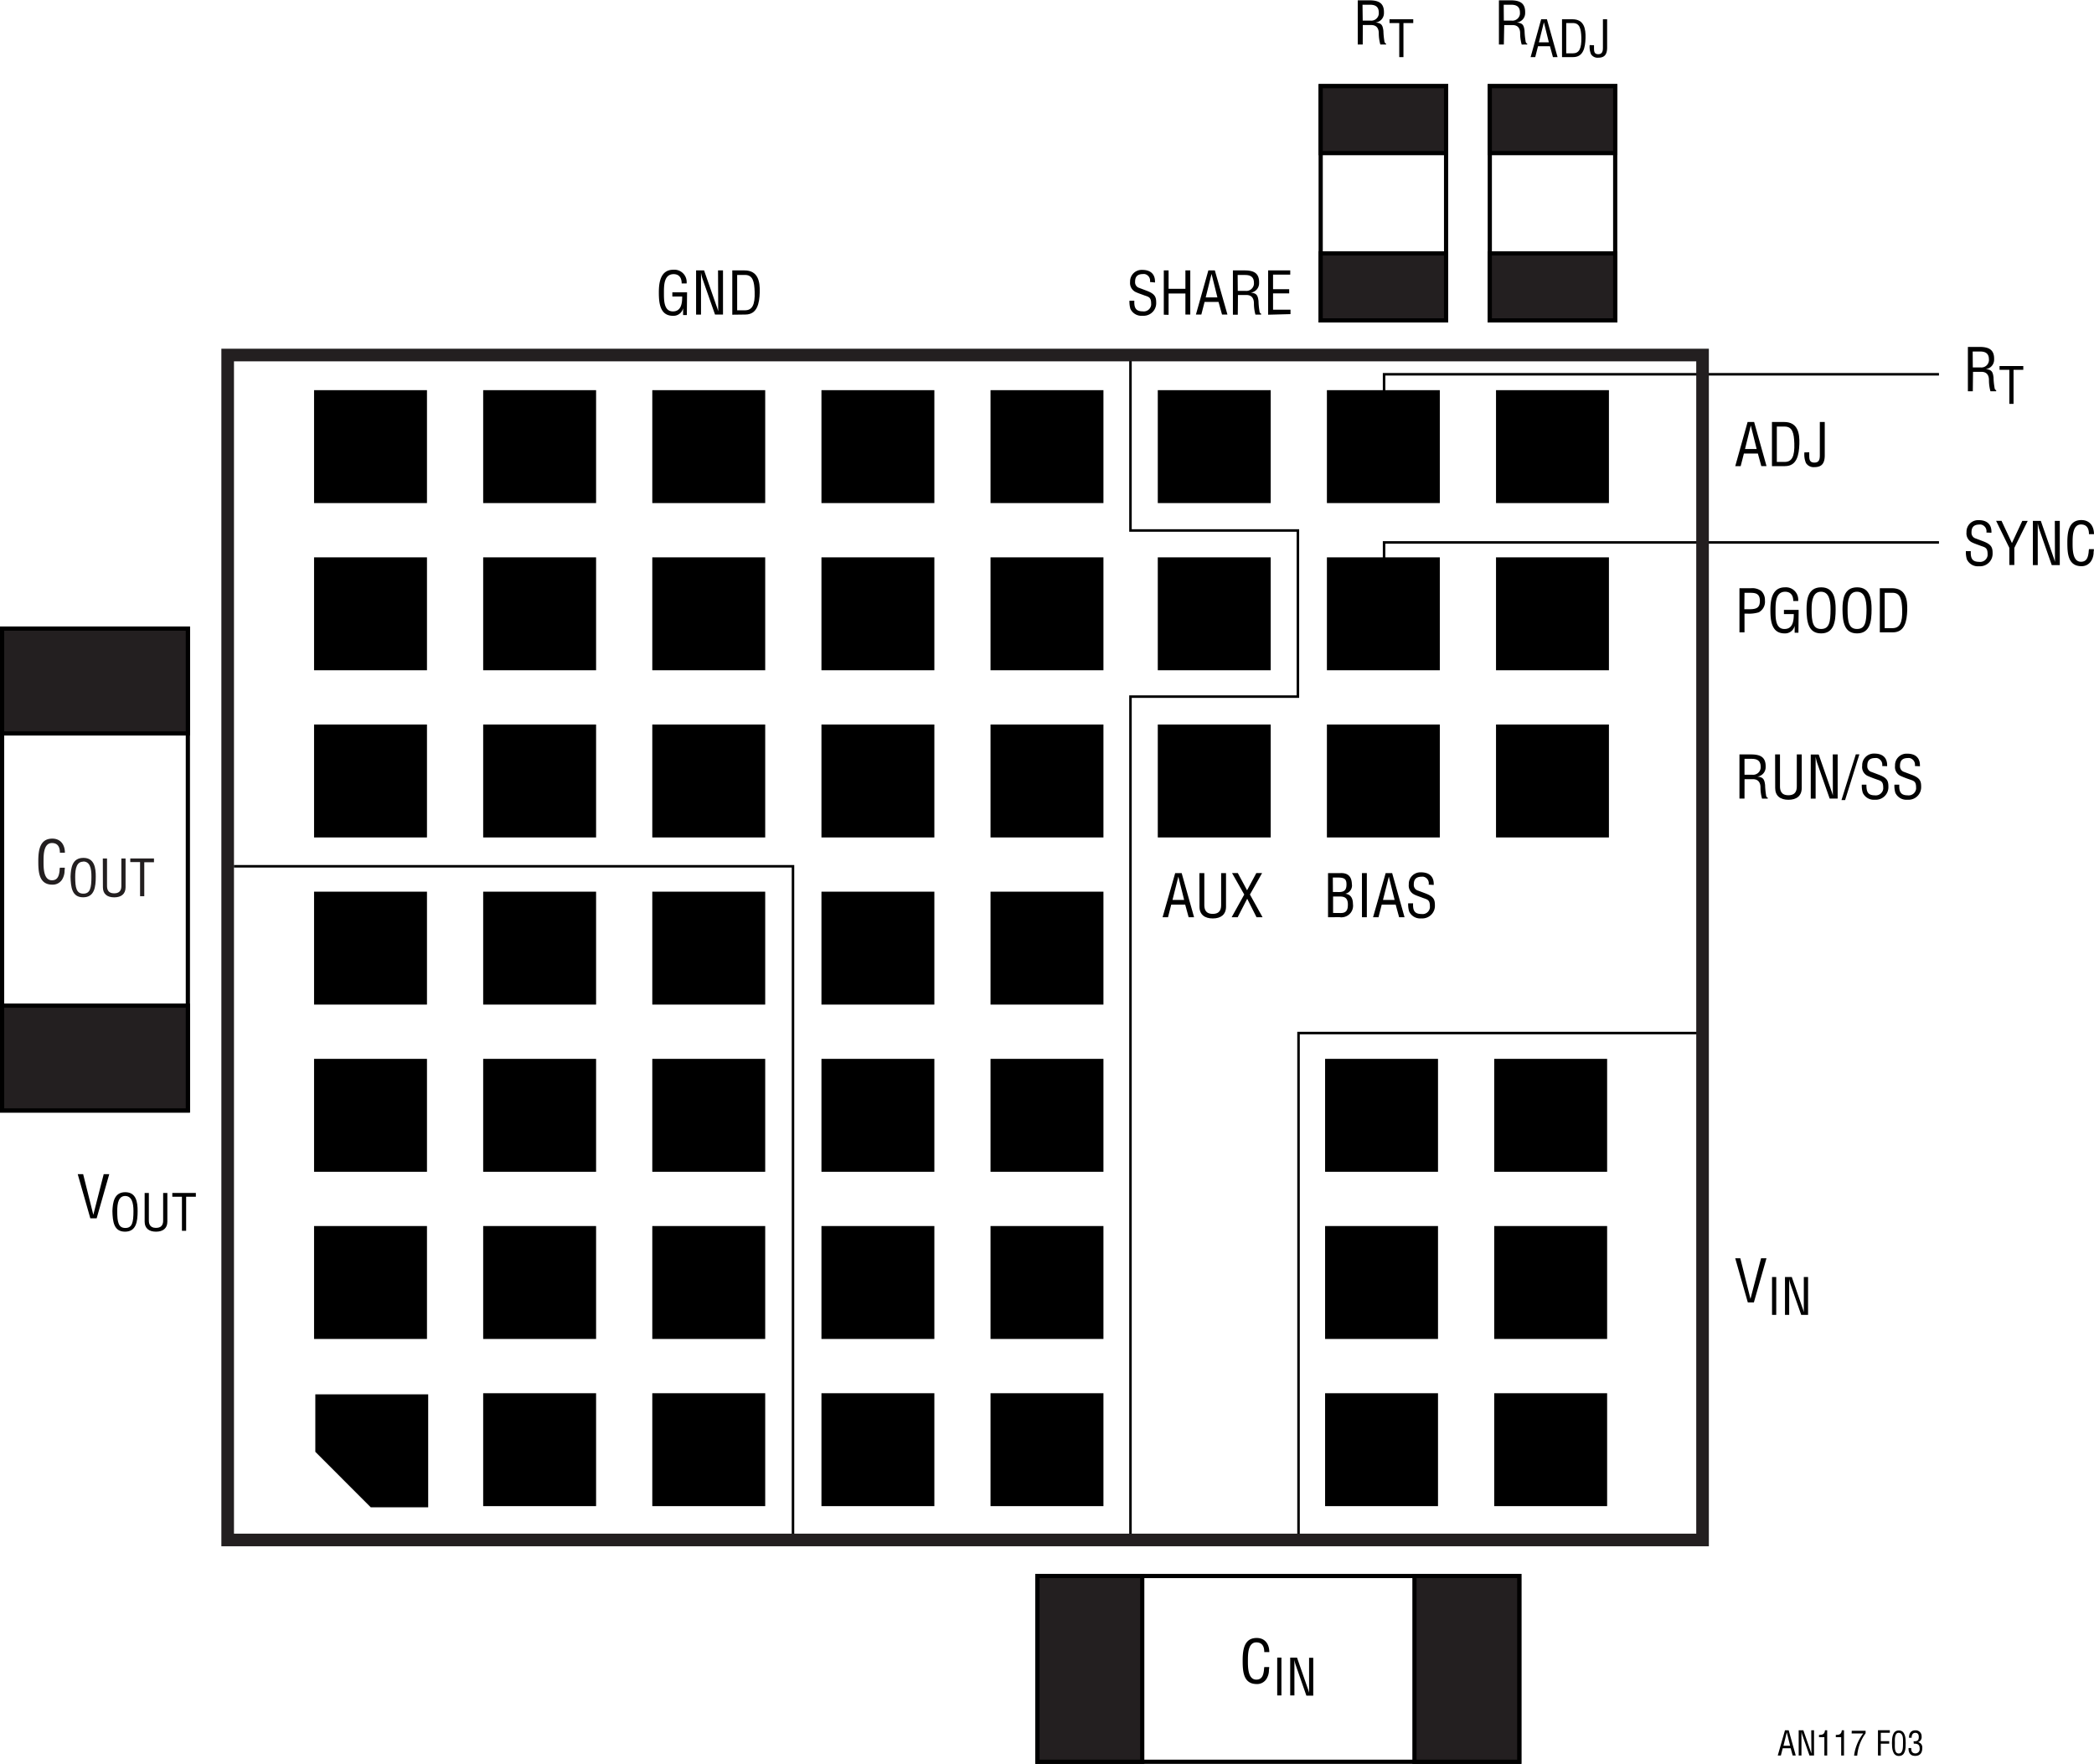 <svg id="a7d2b4ef-3ade-4807-aa45-d857f567dfe3" data-name="b63552b7-2ddf-46de-8abf-9e23b8007797" xmlns="http://www.w3.org/2000/svg" width="6.92in" height="5.83in" viewBox="0 0 498.13 419.52"><title>AN117 F03</title><rect x="314.17" y="20.42" width="29.83" height="55.71" fill="none" stroke="#000" stroke-width="1"/><rect x="314.17" y="60.21" width="29.83" height="15.93" fill="#231f20" stroke="#000" stroke-width="1"/><rect x="314.17" y="20.42" width="29.83" height="15.93" fill="#231f20" stroke="#000" stroke-width="1"/><rect x="354.4" y="20.42" width="29.83" height="55.71" fill="none" stroke="#000" stroke-width="1"/><rect x="354.4" y="60.21" width="29.83" height="15.93" fill="#231f20" stroke="#000" stroke-width="1"/><rect x="354.4" y="20.42" width="29.83" height="15.93" fill="#231f20" stroke="#000" stroke-width="1"/><polyline points="55.64 206 188.64 206 188.64 365.49" fill="none" stroke="#000" stroke-width="0.6"/><polyline points="268.92 85.16 268.92 126.12 308.75 126.12 308.75 165.64 268.92 165.64 268.92 365.49" fill="none" stroke="#000" stroke-width="0.6"/><polyline points="404.03 245.67 308.9 245.67 308.9 366.26" fill="none" stroke="#000" stroke-width="0.6"/><polyline points="461.25 128.96 329.25 128.96 329.25 145.56" fill="none" stroke="#000" stroke-width="0.6"/><polyline points="461.25 88.96 329.25 88.96 329.25 99.56" fill="none" stroke="#000" stroke-width="0.6"/><rect x="54.16" y="84.38" width="350.85" height="281.88" fill="none" stroke="#231f20" stroke-width="3"/><rect x="235.63" y="331.35" width="26.86" height="26.86"/><rect x="235.63" y="212.04" width="26.86" height="26.86"/><rect x="235.63" y="251.81" width="26.86" height="26.86"/><rect x="235.63" y="172.28" width="26.86" height="26.86"/><rect x="235.63" y="132.51" width="26.86" height="26.86"/><rect x="235.63" y="92.74" width="26.86" height="26.86"/><rect x="235.63" y="291.58" width="26.86" height="26.86"/><rect x="195.41" y="331.35" width="26.86" height="26.86"/><rect x="195.41" y="212.04" width="26.86" height="26.86"/><rect x="195.41" y="251.81" width="26.86" height="26.86"/><rect x="195.41" y="172.28" width="26.86" height="26.86"/><rect x="195.41" y="132.51" width="26.86" height="26.86"/><rect x="195.41" y="92.74" width="26.86" height="26.86"/><rect x="195.41" y="291.58" width="26.86" height="26.86"/><rect x="355.45" y="251.81" width="26.86" height="26.86"/><rect x="355.45" y="291.58" width="26.86" height="26.86"/><rect x="315.22" y="331.35" width="26.86" height="26.86"/><rect x="315.22" y="251.81" width="26.86" height="26.86"/><rect x="315.22" y="291.58" width="26.86" height="26.86"/><rect x="155.17" y="331.35" width="26.86" height="26.86"/><rect x="155.17" y="212.04" width="26.86" height="26.86"/><rect x="155.17" y="251.81" width="26.86" height="26.86"/><rect x="155.17" y="172.28" width="26.86" height="26.86"/><rect x="155.17" y="132.51" width="26.86" height="26.86"/><rect x="155.17" y="92.74" width="26.86" height="26.86"/><rect x="355.88" y="172.28" width="26.86" height="26.86"/><rect x="355.88" y="132.51" width="26.86" height="26.86"/><rect x="355.88" y="92.74" width="26.86" height="26.86"/><rect x="315.65" y="172.28" width="26.86" height="26.86"/><rect x="315.65" y="132.51" width="26.86" height="26.86"/><rect x="315.65" y="92.74" width="26.86" height="26.86"/><rect x="275.42" y="172.28" width="26.86" height="26.86"/><rect x="275.42" y="132.51" width="26.86" height="26.86"/><rect x="275.42" y="92.74" width="26.86" height="26.86"/><rect x="155.17" y="291.58" width="26.86" height="26.86"/><rect x="114.94" y="331.35" width="26.86" height="26.86"/><rect x="114.94" y="212.04" width="26.86" height="26.86"/><rect x="114.94" y="251.81" width="26.86" height="26.86"/><rect x="114.94" y="172.28" width="26.86" height="26.86"/><rect x="114.94" y="132.51" width="26.86" height="26.86"/><rect x="114.94" y="92.74" width="26.86" height="26.86"/><rect x="114.94" y="291.58" width="26.86" height="26.86"/><rect x="74.71" y="212.04" width="26.86" height="26.86"/><rect x="74.71" y="251.81" width="26.86" height="26.86"/><rect x="74.71" y="172.28" width="26.86" height="26.86"/><rect x="74.71" y="132.51" width="26.86" height="26.86"/><rect x="74.71" y="92.74" width="26.86" height="26.86"/><rect x="74.71" y="291.58" width="26.86" height="26.86"/><polygon points="75.01 345.29 75.01 331.62 101.86 331.62 101.86 358.48 88.19 358.48 75.01 345.29"/><rect x="355.45" y="331.35" width="26.86" height="26.86"/><path d="M24.68,279.24H26l-3,10.51H21.5l-3-10.51h1.29l2.42,9.67h0Z" transform="translate(-0.01)"/><path d="M29.81,283.53c2.63,0,2.95,2.42,2.94,4.49,0,2.49-.33,4.9-3,4.9s-2.94-2.41-3-4.9C26.83,286,27.14,283.53,29.81,283.53Zm0,.9c-1.54,0-1.92,1.61-1.91,3.61,0,2.6.27,4,1.93,4s1.92-1.38,1.93-4c0-2-.41-3.61-2-3.61Z" transform="translate(-0.01)"/><path d="M34.42,283.71h1v6.47c0,.7.11,1.84,1.7,1.84s1.72-1.14,1.7-1.84v-6.47h1v6.83c0,1.6-1.07,2.38-2.7,2.38s-2.7-.78-2.7-2.38Z" transform="translate(-0.01)"/><path d="M41,283.71h5.6v.9H44.29v8.1h-1v-8.1H41Z" transform="translate(-0.01)"/><path d="M418.94,299.24h1.29l-3,10.51h-1.44l-3-10.51H414l2.42,9.67h0Z" transform="translate(-0.01)"/><path d="M421.55,312.71v-9h1v9Z" transform="translate(-0.01)"/><path d="M429.12,303.71h1v9h-1.63l-2.52-7.2a7,7,0,0,1-.34-1.35h0v8.55h-1v-9h1.62l2.55,7.37a8.88,8.88,0,0,1,.31,1h0v-8.37Z" transform="translate(-0.01)"/><path d="M357.75,10.51h-1.17V0h2.71c2.2,0,3.6.58,3.53,3a2.25,2.25,0,0,1-2,2.28h0c1.36.13,1.7.56,1.86,2a16.71,16.71,0,0,0,.23,2.34c0,.2.12.66.4.66v.24H362a9.69,9.69,0,0,1-.37-2.68c0-1-.42-1.95-1.79-1.95h-2Zm0-5.68h1.83a1.8,1.8,0,0,0,2-1.56,2.29,2.29,0,0,0,0-.37c0-1.81-1.44-1.85-2.22-1.85h-1.64Z" transform="translate(-0.01)"/><path d="M366.63,4.51H368l2.53,9h-1.1l-.71-2.59h-2.84l-.66,2.59h-1.1Zm.65.72h0L366.09,10h2.37Z" transform="translate(-0.01)"/><path d="M371.59,13.51v-9h2.47c2.81,0,3.19,2.28,3.12,4.5s-.51,4.5-2.94,4.5Zm1-.9h1.6c1.46,0,2.06-1.09,2-3.78-.08-2-.36-3.42-2-3.42h-1.6Z" transform="translate(-0.01)"/><path d="M379.2,10.69v.56c0,.8,0,1.57,1,1.57s1.12-.77,1.12-1.57V4.51h1v6.74c0,1.89-.86,2.4-2.12,2.4a1.81,1.81,0,0,1-1.72-.85,4.64,4.64,0,0,1-.31-2.15Z" transform="translate(-0.01)"/><path d="M415.74,100.31h1.55l2.95,10.5H419l-.82-3h-3.32l-.77,3H412.8Zm.76.84h0l-1.38,5.59h2.77Z" transform="translate(-0.01)"/><path d="M421.53,110.81v-10.5h2.88c3.28,0,3.73,2.66,3.64,5.25s-.58,5.25-3.43,5.25Zm1.16-1h1.86c1.71,0,2.41-1.27,2.3-4.41-.08-2.4-.42-4-2.3-4h-1.86Z" transform="translate(-0.01)"/><path d="M430.4,107.52v.62c0,.93,0,1.83,1.22,1.83s1.3-.9,1.3-1.83v-7.83h1.17v7.94c0,2.21-1,2.8-2.48,2.8a2.14,2.14,0,0,1-2-1,5.27,5.27,0,0,1-.36-2.51Z" transform="translate(-0.01)"/><path d="M324.18,10.51H323V0h2.7c2.2,0,3.6.58,3.53,3a2.24,2.24,0,0,1-2,2.28h0c1.36.13,1.7.56,1.87,2a16.69,16.69,0,0,0,.22,2.34c0,.2.13.66.41.66v.24h-1.36A10.21,10.21,0,0,1,328,7.83c0-1-.42-1.95-1.8-1.95h-2Zm0-5.68H326a1.8,1.8,0,0,0,2-1.56,2.29,2.29,0,0,0,0-.37c0-1.81-1.44-1.85-2.23-1.85h-1.64Z" transform="translate(-0.01)"/><path d="M330.55,4.51h5.65v.9h-2.33v8.1h-1V5.41h-2.32Z" transform="translate(-0.01)"/><path d="M469.31,93h-1.17V82.45h2.71c2.2,0,3.6.58,3.53,3a2.25,2.25,0,0,1-2,2.28h0c1.36.13,1.7.56,1.86,2a15.33,15.33,0,0,0,.23,2.34c0,.2.12.66.4.66V93h-1.36a9.73,9.73,0,0,1-.36-2.68c0-1-.42-1.94-1.79-1.94h-2Zm0-5.67h1.83a1.8,1.8,0,0,0,2-1.58,1.45,1.45,0,0,0,0-.36c0-1.8-1.44-1.85-2.23-1.85h-1.63Z" transform="translate(-0.01)"/><path d="M475.67,87h5.65v.9H479V96h-1v-8.1h-2.33Z" transform="translate(-0.01)"/><path d="M163.4,74.87h-.89V73.25h0a2.35,2.35,0,0,1-2.41,1.8c-3.12,0-3.36-3.11-3.36-5.57s.43-5.39,3.47-5.39a2.93,2.93,0,0,1,3.14,2.72,3.25,3.25,0,0,1,0,.54h-1.18c0-1.29-.56-2.19-1.89-2.21-2.3,0-2.33,2.59-2.33,4.38,0,1.6-.08,4.38,2,4.48s2.36-1.87,2.34-3.54h-2.34v-1h3.5Z" transform="translate(-0.01)"/><path d="M170.82,64.25H172v10.5H170.1l-2.94-8.4a8.79,8.79,0,0,1-.39-1.59h0v10H165.6V64.25h1.9l3,8.6a10.79,10.79,0,0,1,.36,1.14h0V72.82Z" transform="translate(-0.01)"/><path d="M174.21,74.79V64.25h2.88c3.28,0,3.73,2.66,3.65,5.25s-.59,5.25-3.44,5.25Zm1.16-1.05h1.86c1.71,0,2.41-1.27,2.3-4.41-.08-2.4-.42-4-2.3-4h-1.86Z" transform="translate(-0.01)"/><path d="M315.93,218.12v-10.5h3c1.9-.06,2.62,1,2.67,2.6a2,2,0,0,1-1.57,2.31h0c1.39.17,1.81,1.18,1.83,2.47a2.75,2.75,0,0,1-2.36,3.11,2.39,2.39,0,0,1-.8,0Zm1.16-6h1c1.41.07,2.24-.19,2.23-1.8,0-1.29-.48-1.67-2.25-1.64h-1Zm1.84,5c1.26,0,1.72-.61,1.72-2,0-2.07-1.33-1.93-2.52-1.93h-1v3.91Z" transform="translate(-0.01)"/><path d="M324,218.12v-10.5h1.16v10.5Z" transform="translate(-0.01)"/><path d="M329.64,207.62h1.54l2.95,10.5h-1.29l-.82-3H328.7l-.77,3h-1.29Zm.75.84h0L329,214h2.77Z" transform="translate(-0.01)"/><path d="M339.87,210.37a1.6,1.6,0,0,0-1.26-1.89,1.79,1.79,0,0,0-.4,0c-1.7,0-1.88,1.07-1.88,1.87a1.39,1.39,0,0,0,1,1.43l1.67.63c2,.74,2.35,1.44,2.35,2.83a3,3,0,0,1-2.83,3.16,2.06,2.06,0,0,1-.43,0,2.88,2.88,0,0,1-2.87-1.67,5.92,5.92,0,0,1-.23-1.92h1.17c-.06,1.56.23,2.54,2,2.54a1.75,1.75,0,0,0,2-1.5,1.9,1.9,0,0,0,0-.34c0-1.59-.65-1.61-1.71-2-.57-.23-1.5-.52-2.06-.82a2.36,2.36,0,0,1-1.25-2.38,2.77,2.77,0,0,1,2.65-2.87h.28c1.92,0,3.1,1,3,3Z" transform="translate(-0.01)"/><path d="M279.57,207.62h1.54l2.95,10.5h-1.29l-.82-3h-3.32l-.77,3h-1.29Zm.75.84h0L278.93,214h2.77Z" transform="translate(-0.01)"/><path d="M285.33,207.62h1.17v7.54c0,.83.12,2.16,2,2.16s2-1.33,2-2.16v-7.54h1.16v8c0,1.88-1.25,2.79-3.15,2.79s-3.16-.91-3.16-2.79Z" transform="translate(-0.01)"/><path d="M296,212.72l-2.9-5.1h1.37l2.2,4.09,2.2-4.09h1.37l-2.89,5.1,3,5.4h-1.43l-2.22-4.4-2.27,4.4H293Z" transform="translate(-0.01)"/><path d="M273.57,67a1.59,1.59,0,0,0-1.25-1.88,1.39,1.39,0,0,0-.41,0c-1.7,0-1.88,1.06-1.88,1.87a1.39,1.39,0,0,0,1,1.43l1.66.63c2,.74,2.36,1.44,2.36,2.83a3,3,0,0,1-2.83,3.16h-.44a2.88,2.88,0,0,1-2.87-1.66,6.23,6.23,0,0,1-.22-1.92h1.16c-.06,1.55.24,2.53,2,2.53a1.76,1.76,0,0,0,2-1.5,1.82,1.82,0,0,0,0-.33c0-1.6-.64-1.61-1.71-2-.57-.22-1.5-.52-2.06-.81A2.38,2.38,0,0,1,268.84,67a2.76,2.76,0,0,1,2.63-2.87h.29c1.92,0,3.1,1,3,3Z" transform="translate(-0.01)"/><path d="M276.86,74.79V64.25H278v4.38h4V64.25h1.16v10.5H282v-5h-4v5.07Z" transform="translate(-0.01)"/><path d="M287.46,64.25H289l3,10.5h-1.29l-.83-3h-3.32l-.77,3H284.5Zm.76.84h0l-1.39,5.58h2.78Z" transform="translate(-0.01)"/><path d="M294.46,74.79H293.3V64.25H296c2.2,0,3.6.57,3.53,3a2.25,2.25,0,0,1-2,2.29h0c1.35.13,1.69.56,1.86,2a16.69,16.69,0,0,0,.22,2.33c0,.2.13.66.41.66v.24h-1.36a10,10,0,0,1-.36-2.67c0-1.06-.42-2-1.8-2h-2Zm0-5.67h1.84a1.81,1.81,0,0,0,2-1.58,2,2,0,0,0,0-.35c0-1.81-1.44-1.85-2.23-1.85h-1.64Z" transform="translate(-0.01)"/><path d="M301.68,74.79V64.25h5.26v1h-4.09v3.47h3.84v1h-3.84V73.6H307v1.05Z" transform="translate(-0.01)"/><path d="M415,189.89h-1.2v-10.5h2.7c2.2,0,3.6.57,3.53,3a2.25,2.25,0,0,1-2,2.28h0c1.36.12,1.7.56,1.87,2a17,17,0,0,0,.22,2.34c0,.19.13.66.41.66v.23h-1.36a9.67,9.67,0,0,1-.37-2.67c0-1-.42-1.95-1.79-1.95h-2Zm0-5.67h1.84a1.8,1.8,0,0,0,2-1.59,1.29,1.29,0,0,0,0-.34c0-1.81-1.45-1.85-2.23-1.85H415Z" transform="translate(-0.01)"/><path d="M422.28,179.39h1.16v7.55c0,.83.13,2.16,2,2.16s2-1.33,2-2.16v-7.55h1.17v8c0,1.88-1.25,2.79-3.16,2.79s-3.15-.91-3.15-2.79Z" transform="translate(-0.01)"/><path d="M436,179.39h1.16v10.5h-1.9l-2.95-8.4a9.85,9.85,0,0,1-.39-1.58h0v10h-1.16v-10.5h1.89l3,8.6a11,11,0,0,1,.37,1.15h0V188Z" transform="translate(-0.01)"/><path d="M438.07,190.25l3.41-10.88h.85l-3.4,10.88Z" transform="translate(-0.01)"/><path d="M447.75,182.15a1.62,1.62,0,0,0-1.27-1.9,1.76,1.76,0,0,0-.4,0c-1.69,0-1.87,1.06-1.87,1.88a1.4,1.4,0,0,0,1,1.43l1.67.63c2,.74,2.35,1.44,2.35,2.83a3,3,0,0,1-2.84,3.15H446a2.89,2.89,0,0,1-2.87-1.67,6,6,0,0,1-.23-1.92H444c0,1.56.24,2.54,2,2.54a1.78,1.78,0,0,0,2-1.53,1.61,1.61,0,0,0,0-.31c0-1.6-.65-1.61-1.71-2-.7-.24-1.39-.51-2.06-.81a2.33,2.33,0,0,1-1.23-2.4,2.77,2.77,0,0,1,2.64-2.88h.29c1.92,0,3.09,1,3,3Z" transform="translate(-0.01)"/><path d="M455.53,182.15a1.62,1.62,0,0,0-1.27-1.9,1.7,1.7,0,0,0-.39,0c-1.7,0-1.88,1.06-1.88,1.88a1.4,1.4,0,0,0,1,1.43l1.67.63c2,.74,2.36,1.44,2.36,2.83a3,3,0,0,1-2.83,3.15h-.44a2.89,2.89,0,0,1-2.87-1.67,6,6,0,0,1-.22-1.92h1.16c-.06,1.56.24,2.54,2,2.54a1.78,1.78,0,0,0,2-1.53,1.61,1.61,0,0,0,0-.31c0-1.6-.64-1.61-1.71-2-.7-.24-1.39-.51-2.06-.81a2.35,2.35,0,0,1-1.24-2.38,2.75,2.75,0,0,1,2.62-2.88h.3c1.92,0,3.1,1,3,3Z" transform="translate(-0.01)"/><path d="M413.8,150.35v-10.5h2.76a3.59,3.59,0,0,1,2.45.68,3,3,0,0,1,.85,2.24,2.85,2.85,0,0,1-1.48,2.82,8.05,8.05,0,0,1-2.72.31H415v4.45Zm1.16-5.5h1.14c1.59,0,2.57-.24,2.56-2s-1.08-1.93-2.49-1.9H415Z" transform="translate(-0.01)"/><path d="M427.83,150.44h-.9V148.8h0a2.33,2.33,0,0,1-2.4,1.8c-3.13,0-3.37-3.1-3.37-5.57s.44-5.39,3.48-5.39a2.92,2.92,0,0,1,3.13,2.71,2.53,2.53,0,0,1,0,.55h-1.17c0-1.29-.57-2.18-1.9-2.21-2.29,0-2.32,2.59-2.32,4.38,0,1.6-.09,4.39,2,4.48s2.35-1.87,2.34-3.54h-2.34v-1h3.5Z" transform="translate(-0.01)"/><path d="M433.25,139.64c3.06,0,3.44,2.83,3.43,5.24,0,2.91-.4,5.72-3.46,5.72s-3.43-2.81-3.46-5.72C429.76,142.47,430.12,139.64,433.25,139.64Zm-.06,1.05c-1.79,0-2.24,1.87-2.23,4.21,0,3,.32,4.65,2.26,4.65s2.24-1.61,2.25-4.65C435.49,142.56,435,140.69,433.19,140.69Z" transform="translate(-0.01)"/><path d="M441.8,139.64c3.07,0,3.44,2.83,3.43,5.24,0,2.91-.39,5.72-3.46,5.72s-3.43-2.81-3.46-5.72C438.31,142.47,438.68,139.64,441.8,139.64Zm-.06,1.05c-1.79,0-2.24,1.87-2.22,4.21,0,3,.32,4.65,2.25,4.65s2.24-1.61,2.26-4.65C444,142.56,443.59,140.69,441.74,140.69Z" transform="translate(-0.01)"/><path d="M447.19,150.35v-10.5h2.88c3.28,0,3.73,2.66,3.64,5.25s-.58,5.25-3.43,5.25Zm1.16-1h1.86c1.71,0,2.41-1.27,2.3-4.41-.08-2.4-.42-4-2.3-4h-1.86Z" transform="translate(-0.01)"/><path d="M472.54,126.6a1.61,1.61,0,0,0-1.27-1.89,1.29,1.29,0,0,0-.39,0c-1.7,0-1.88,1.07-1.88,1.88a1.4,1.4,0,0,0,1,1.43l1.67.63c2,.74,2.35,1.44,2.35,2.83a3,3,0,0,1-2.83,3.15,3.08,3.08,0,0,1-.43,0,2.87,2.87,0,0,1-2.87-1.67,6,6,0,0,1-.23-1.92h1.17c-.06,1.56.23,2.54,2,2.54a1.78,1.78,0,0,0,2-1.53c0-.1,0-.21,0-.31,0-1.59-.65-1.61-1.71-2-.58-.23-1.5-.52-2.06-.82a2.37,2.37,0,0,1-1.25-2.38,2.77,2.77,0,0,1,2.64-2.88h.29c1.92,0,3.1,1,3,3Z" transform="translate(-0.01)"/><path d="M478.62,129.11l2.46-5.27h1.29l-3.18,6.41v4.08H478v-4.08l-3.15-6.43h1.29Z" transform="translate(-0.01)"/><path d="M488.82,123.84H490v10.51h-1.91l-2.94-8.41a8.89,8.89,0,0,1-.39-1.58h0v10H483.6V123.84h1.89l3,8.6a11,11,0,0,1,.36,1.15h0v-1.18Z" transform="translate(-0.01)"/><path d="M496.94,127c0-1.24-.43-2.31-1.89-2.31-2,0-2,2.87-2,4.26s-.09,4.61,2,4.61c1.39,0,1.68-1.14,1.82-2.29,0-.23.05-.47.07-.71h1.17a2.32,2.32,0,0,1-.06.64,4,4,0,0,1-.62,2.23,2.64,2.64,0,0,1-2.28,1.18c-3.23,0-3.35-3.13-3.35-5.63s.35-5.34,3.34-5.34c2,0,3,1.48,3,3.36Z" transform="translate(-0.01)"/><path d="M424.63,411.53h.88l1.68,6h-.73l-.48-1.72h-1.89l-.44,1.72h-.74Zm.43.48h0l-.79,3.19h1.58Z" transform="translate(-0.01)"/><path d="M430.88,411.53h.66v6h-1.08l-1.68-4.79a4.67,4.67,0,0,1-.23-.91h0v5.7h-.66v-6H429l1.7,4.91c.07.18.13.37.21.65h0v-.67Z" transform="translate(-0.01)"/><path d="M434,413.16h-1.28v-.52c.86,0,1.33-.18,1.43-1.11h.52v6H434Z" transform="translate(-0.01)"/><path d="M438,413.16h-1.28v-.52c.86,0,1.33-.18,1.43-1.11h.52v6H438Z" transform="translate(-0.01)"/><path d="M440.51,411.65h3.3v.59a10.51,10.51,0,0,0-2,5.32h-.74a10.83,10.83,0,0,1,2.17-5.27h-2.75Z" transform="translate(-0.01)"/><path d="M446.75,417.52v-6h2.82v.6h-2.15v2h2v.6h-2v2.83Z" transform="translate(-0.01)"/><path d="M450.08,414.57c0-1.11.07-3,1.63-3s1.64,1.9,1.64,3c0,1.36-.07,3.07-1.64,3.07S450.08,415.64,450.08,414.57Zm1.63,2.48c1,0,1-1.43,1-2.58,0-.85.09-2.27-1-2.34s-.94,1.79-.94,2.34C450.77,415.62,450.61,417.05,451.71,417.05Z" transform="translate(-0.01)"/><path d="M455.22,414.14c.53,0,1.24.07,1.24-1,0-.58-.18-1-.84-1s-.86.56-.86,1.17h-.63c0-1,.42-1.77,1.5-1.77a1.4,1.4,0,0,1,1.5,1.29V413a1.25,1.25,0,0,1-.84,1.35h0a1.28,1.28,0,0,1,1,1.39c0,1.12-.5,1.88-1.69,1.88s-1.61-.79-1.58-1.87h.65c-.05.64.13,1.28,1,1.28a1,1,0,0,0,1-1.08c0-1-.39-1.24-1.4-1.24Z" transform="translate(-0.01)"/><path d="M14.26,202.78c0-1.25-.43-2.31-1.89-2.31-2,0-2,2.87-2,4.26s-.09,4.6,2,4.6c1.39,0,1.68-1.13,1.82-2.28a2.41,2.41,0,0,1,.07-.71h1.16a2.76,2.76,0,0,1-.05.64,4,4,0,0,1-.62,2.23,2.65,2.65,0,0,1-2.28,1.16c-3.24,0-3.35-3.11-3.35-5.62s.35-5.33,3.33-5.33c2,0,3,1.48,3,3.36Z" transform="translate(-0.01)" fill="#231f20"/><path d="M19.86,204c2.62,0,2.95,2.42,2.93,4.48,0,2.49-.33,4.9-3,4.9s-2.94-2.41-3-4.9C16.87,206.38,17.18,204,19.86,204Zm-.05.9c-1.54,0-1.92,1.6-1.91,3.61,0,2.59.28,4,1.93,4s1.92-1.38,1.93-4C21.78,206.46,21.39,204.86,19.81,204.86Z" transform="translate(-0.01)" fill="#231f20"/><path d="M24.47,204.14h1v6.45c0,.71.11,1.85,1.7,1.85s1.72-1.14,1.71-1.85v-6.45h1V211c0,1.61-1.06,2.39-2.7,2.39s-2.69-.78-2.69-2.39Z" transform="translate(-0.01)" fill="#231f20"/><path d="M31,204.14h5.64v.9H34.33v8.08h-1V205H31Z" transform="translate(-0.01)" fill="#231f20"/><rect x="0.5" y="149.46" width="44.19" height="114.63" fill="none" stroke="#000" stroke-width="1"/><rect x="0.5" y="149.46" width="44.19" height="24.94" fill="#231f20" stroke="#000" stroke-width="1"/><rect x="0.5" y="239.15" width="44.19" height="24.93" fill="#231f20" stroke="#000" stroke-width="1"/><path d="M300.76,392.93c0-1.25-.43-2.31-1.89-2.31-2,0-2,2.87-2,4.25s-.09,4.61,2,4.61c1.39,0,1.68-1.13,1.82-2.28,0-.24.05-.48.07-.71h1.17a2.32,2.32,0,0,1-.06.64,3.92,3.92,0,0,1-.62,2.23,2.63,2.63,0,0,1-2.28,1.17c-3.24,0-3.35-3.12-3.35-5.63s.35-5.33,3.34-5.33c2,0,3,1.48,3,3.36Z" transform="translate(-0.01)"/><path d="M303.84,403.24v-9h1v9Z" transform="translate(-0.01)"/><path d="M311.41,394.29h1v9h-1.63l-2.51-7.19a7.12,7.12,0,0,1-.34-1.36h0v8.5h-1v-9h1.62l2.56,7.36a9.55,9.55,0,0,1,.31,1h0v-8.31Z" transform="translate(-0.01)"/><rect x="246.79" y="374.83" width="114.63" height="44.19" fill="none" stroke="#000" stroke-width="1"/><rect x="246.79" y="374.83" width="24.93" height="44.19" fill="#231f20" stroke="#000" stroke-width="1"/><rect x="336.48" y="374.83" width="24.93" height="44.19" fill="#231f20" stroke="#000" stroke-width="1"/></svg>